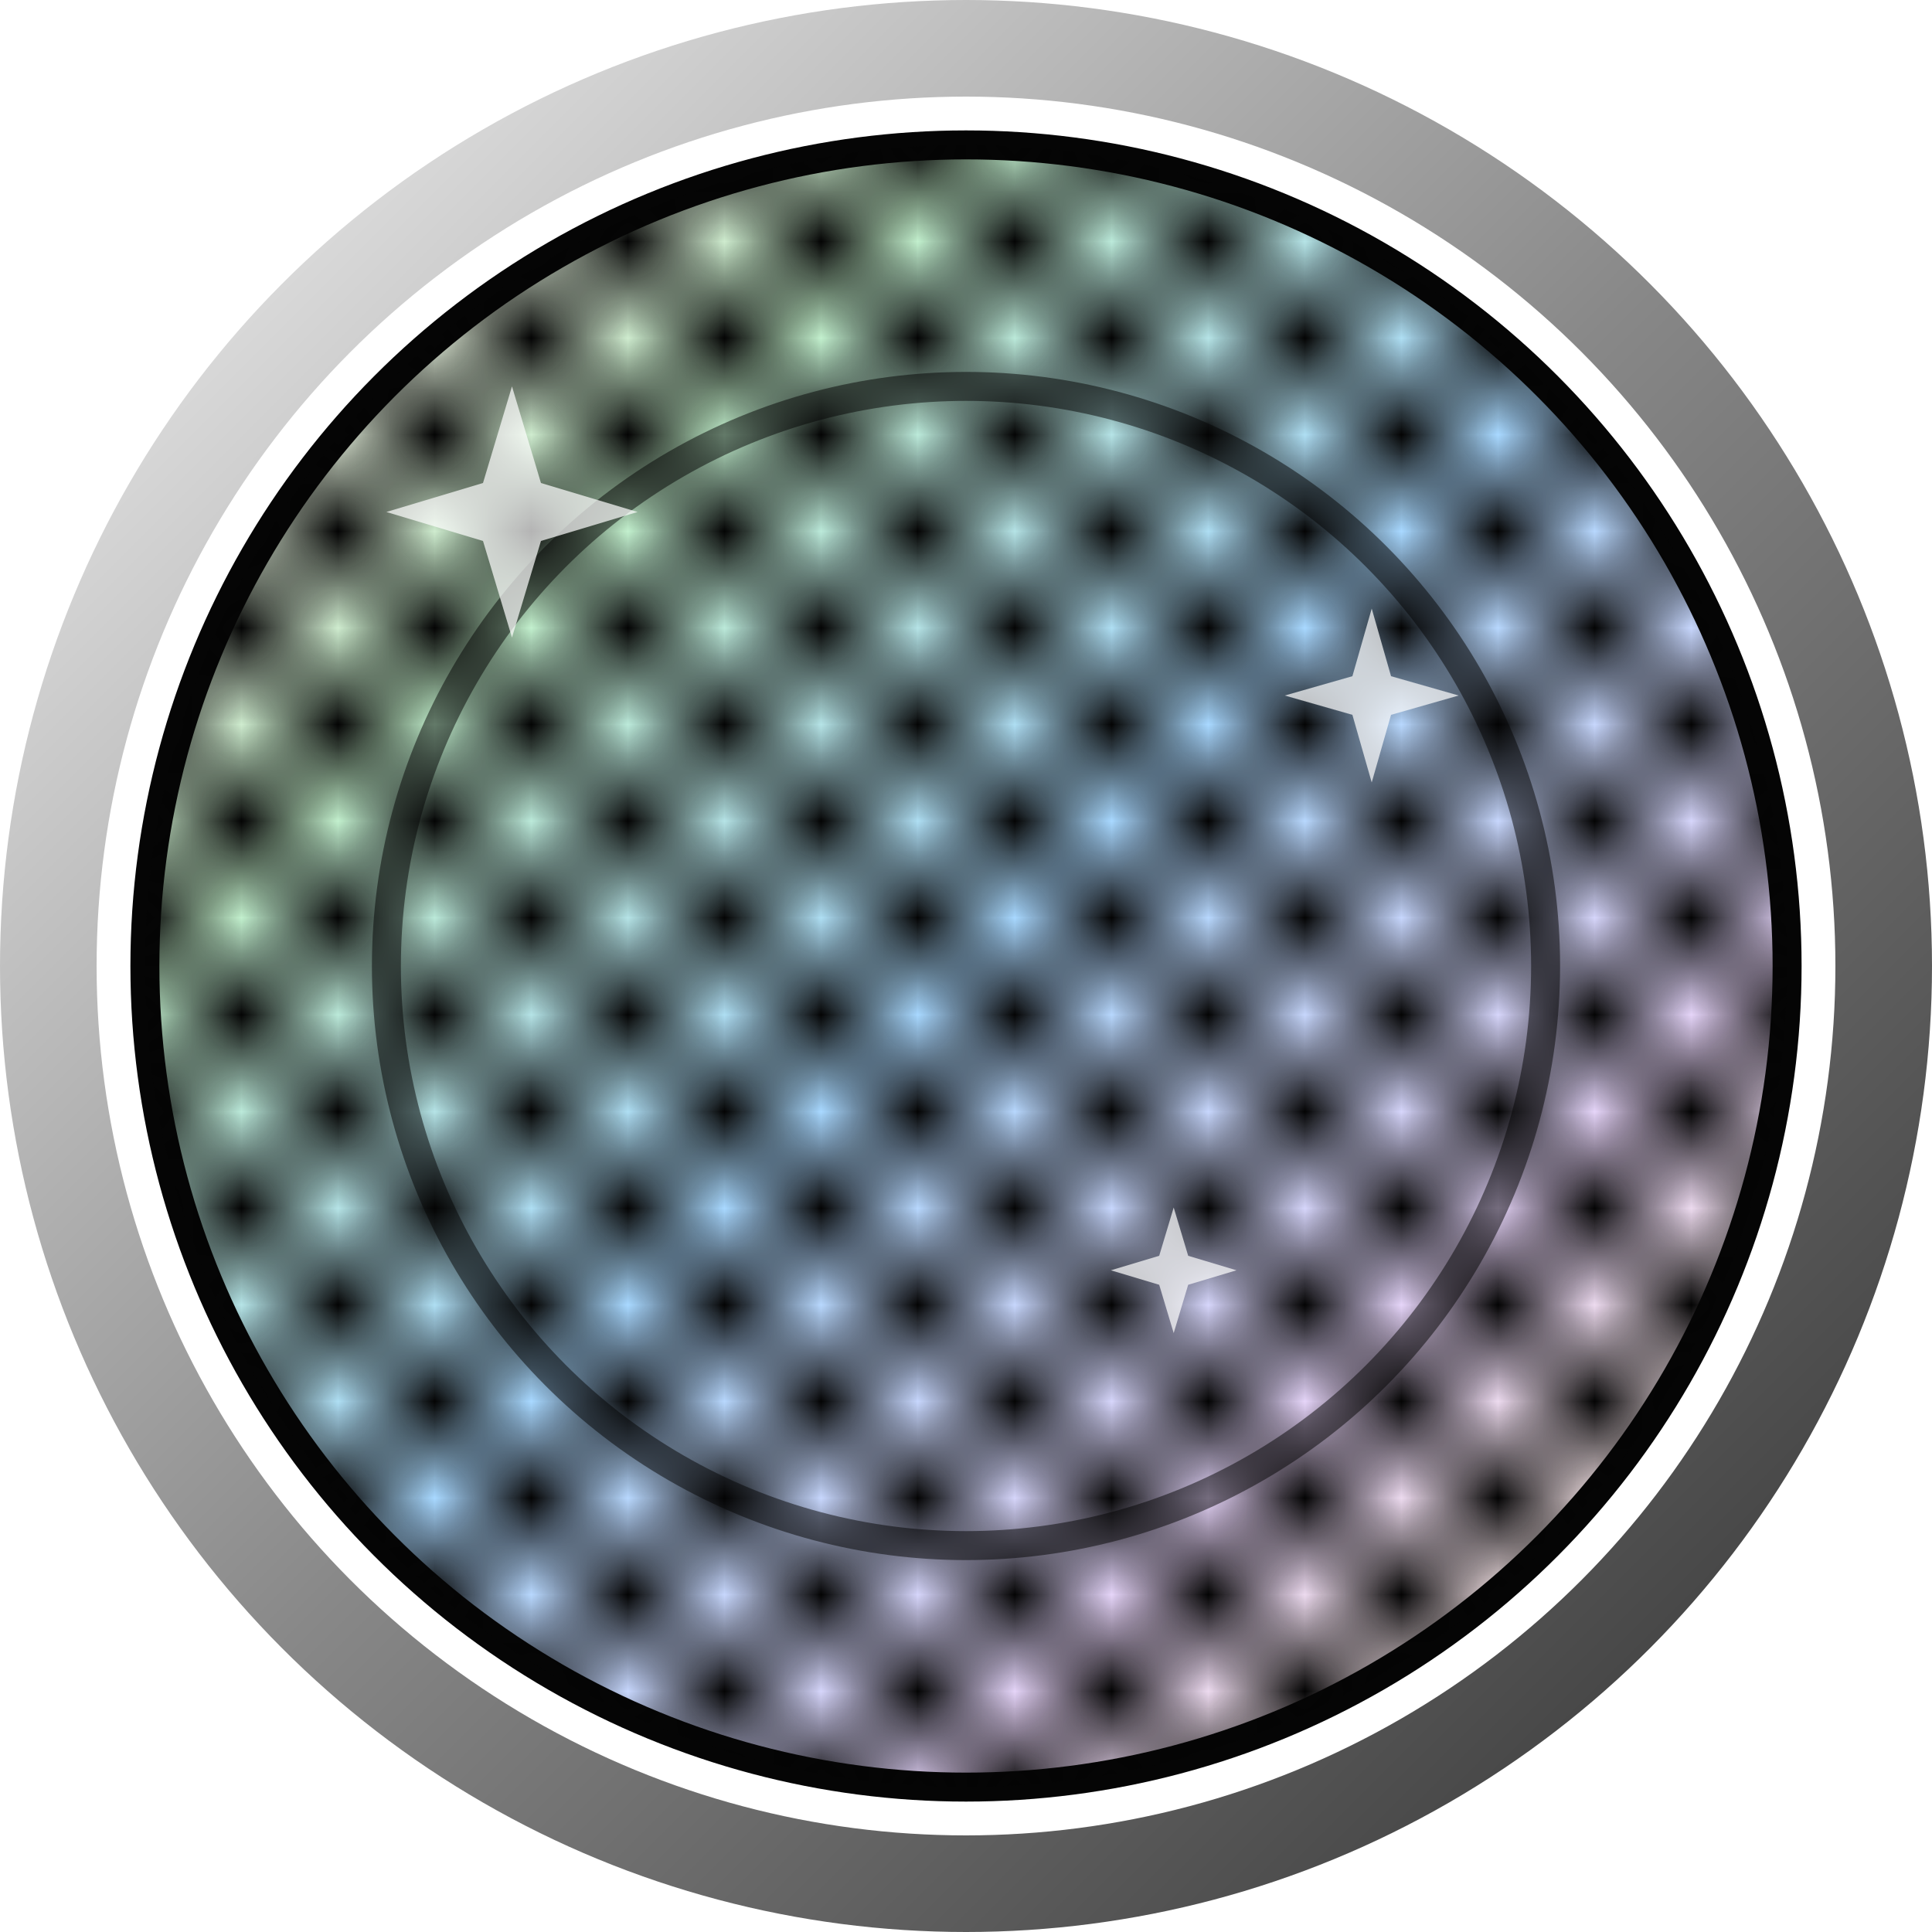 <svg xmlns="http://www.w3.org/2000/svg" viewBox="0 0 20 20">
  <defs>
    <linearGradient id="pastelGradient" x1="0%" y1="0%" x2="100%" y2="100%">
      <stop offset="0%" stop-color="#ffd6e0" />
      <stop offset="25%" stop-color="#c3f0ca" />
      <stop offset="50%" stop-color="#a8d8ff" />
      <stop offset="75%" stop-color="#e8d4f8" />
      <stop offset="100%" stop-color="#fff4c4" />
    </linearGradient>
    <pattern id="ditherOverlay1" patternUnits="userSpaceOnUse" width="2" height="2">
      <rect width="2" height="2" fill="transparent" />
      <rect width="1" height="1" x="0" y="0" fill="#050505" />
      <rect width="1" height="1" x="1" y="1" fill="#050505" />
    </pattern>
    <linearGradient id="coinEdge" x1="0%" y1="0%" x2="100%" y2="100%">
      <stop offset="0%" stop-color="#f2f2f2" />
      <stop offset="50%" stop-color="#888888" />
      <stop offset="100%" stop-color="#333333" />
    </linearGradient>
  </defs>
  <circle cx="10" cy="10" r="9.5" fill="none" stroke="url(#coinEdge)" stroke-width="1" />
  <circle cx="10" cy="10" r="8.5" fill="url(#pastelGradient)" stroke="#050505" stroke-width="0.3" />
  <circle cx="10" cy="10" r="8.5" fill="url(#ditherOverlay1)" />
  <circle cx="10" cy="10" r="6" fill="none" stroke="#050505" stroke-width="0.3" opacity="0.5" />
  <g opacity="0.7">
    <path d="M5 5 L5.3 4 L5.6 5 L6.6 5.3 L5.6 5.6 L5.3 6.6 L5 5.6 L4 5.3 Z" fill="#fff" />
    <path d="M14 7 L14.2 6.3 L14.4 7 L15.1 7.2 L14.4 7.4 L14.2 8.1 L14 7.4 L13.3 7.2 Z" fill="#fff" />
    <path d="M12 13 L12.15 12.5 L12.3 13 L12.8 13.15 L12.3 13.3 L12.15 13.8 L12 13.3 L11.5 13.15 Z" fill="#fff" />
  </g>
</svg>
